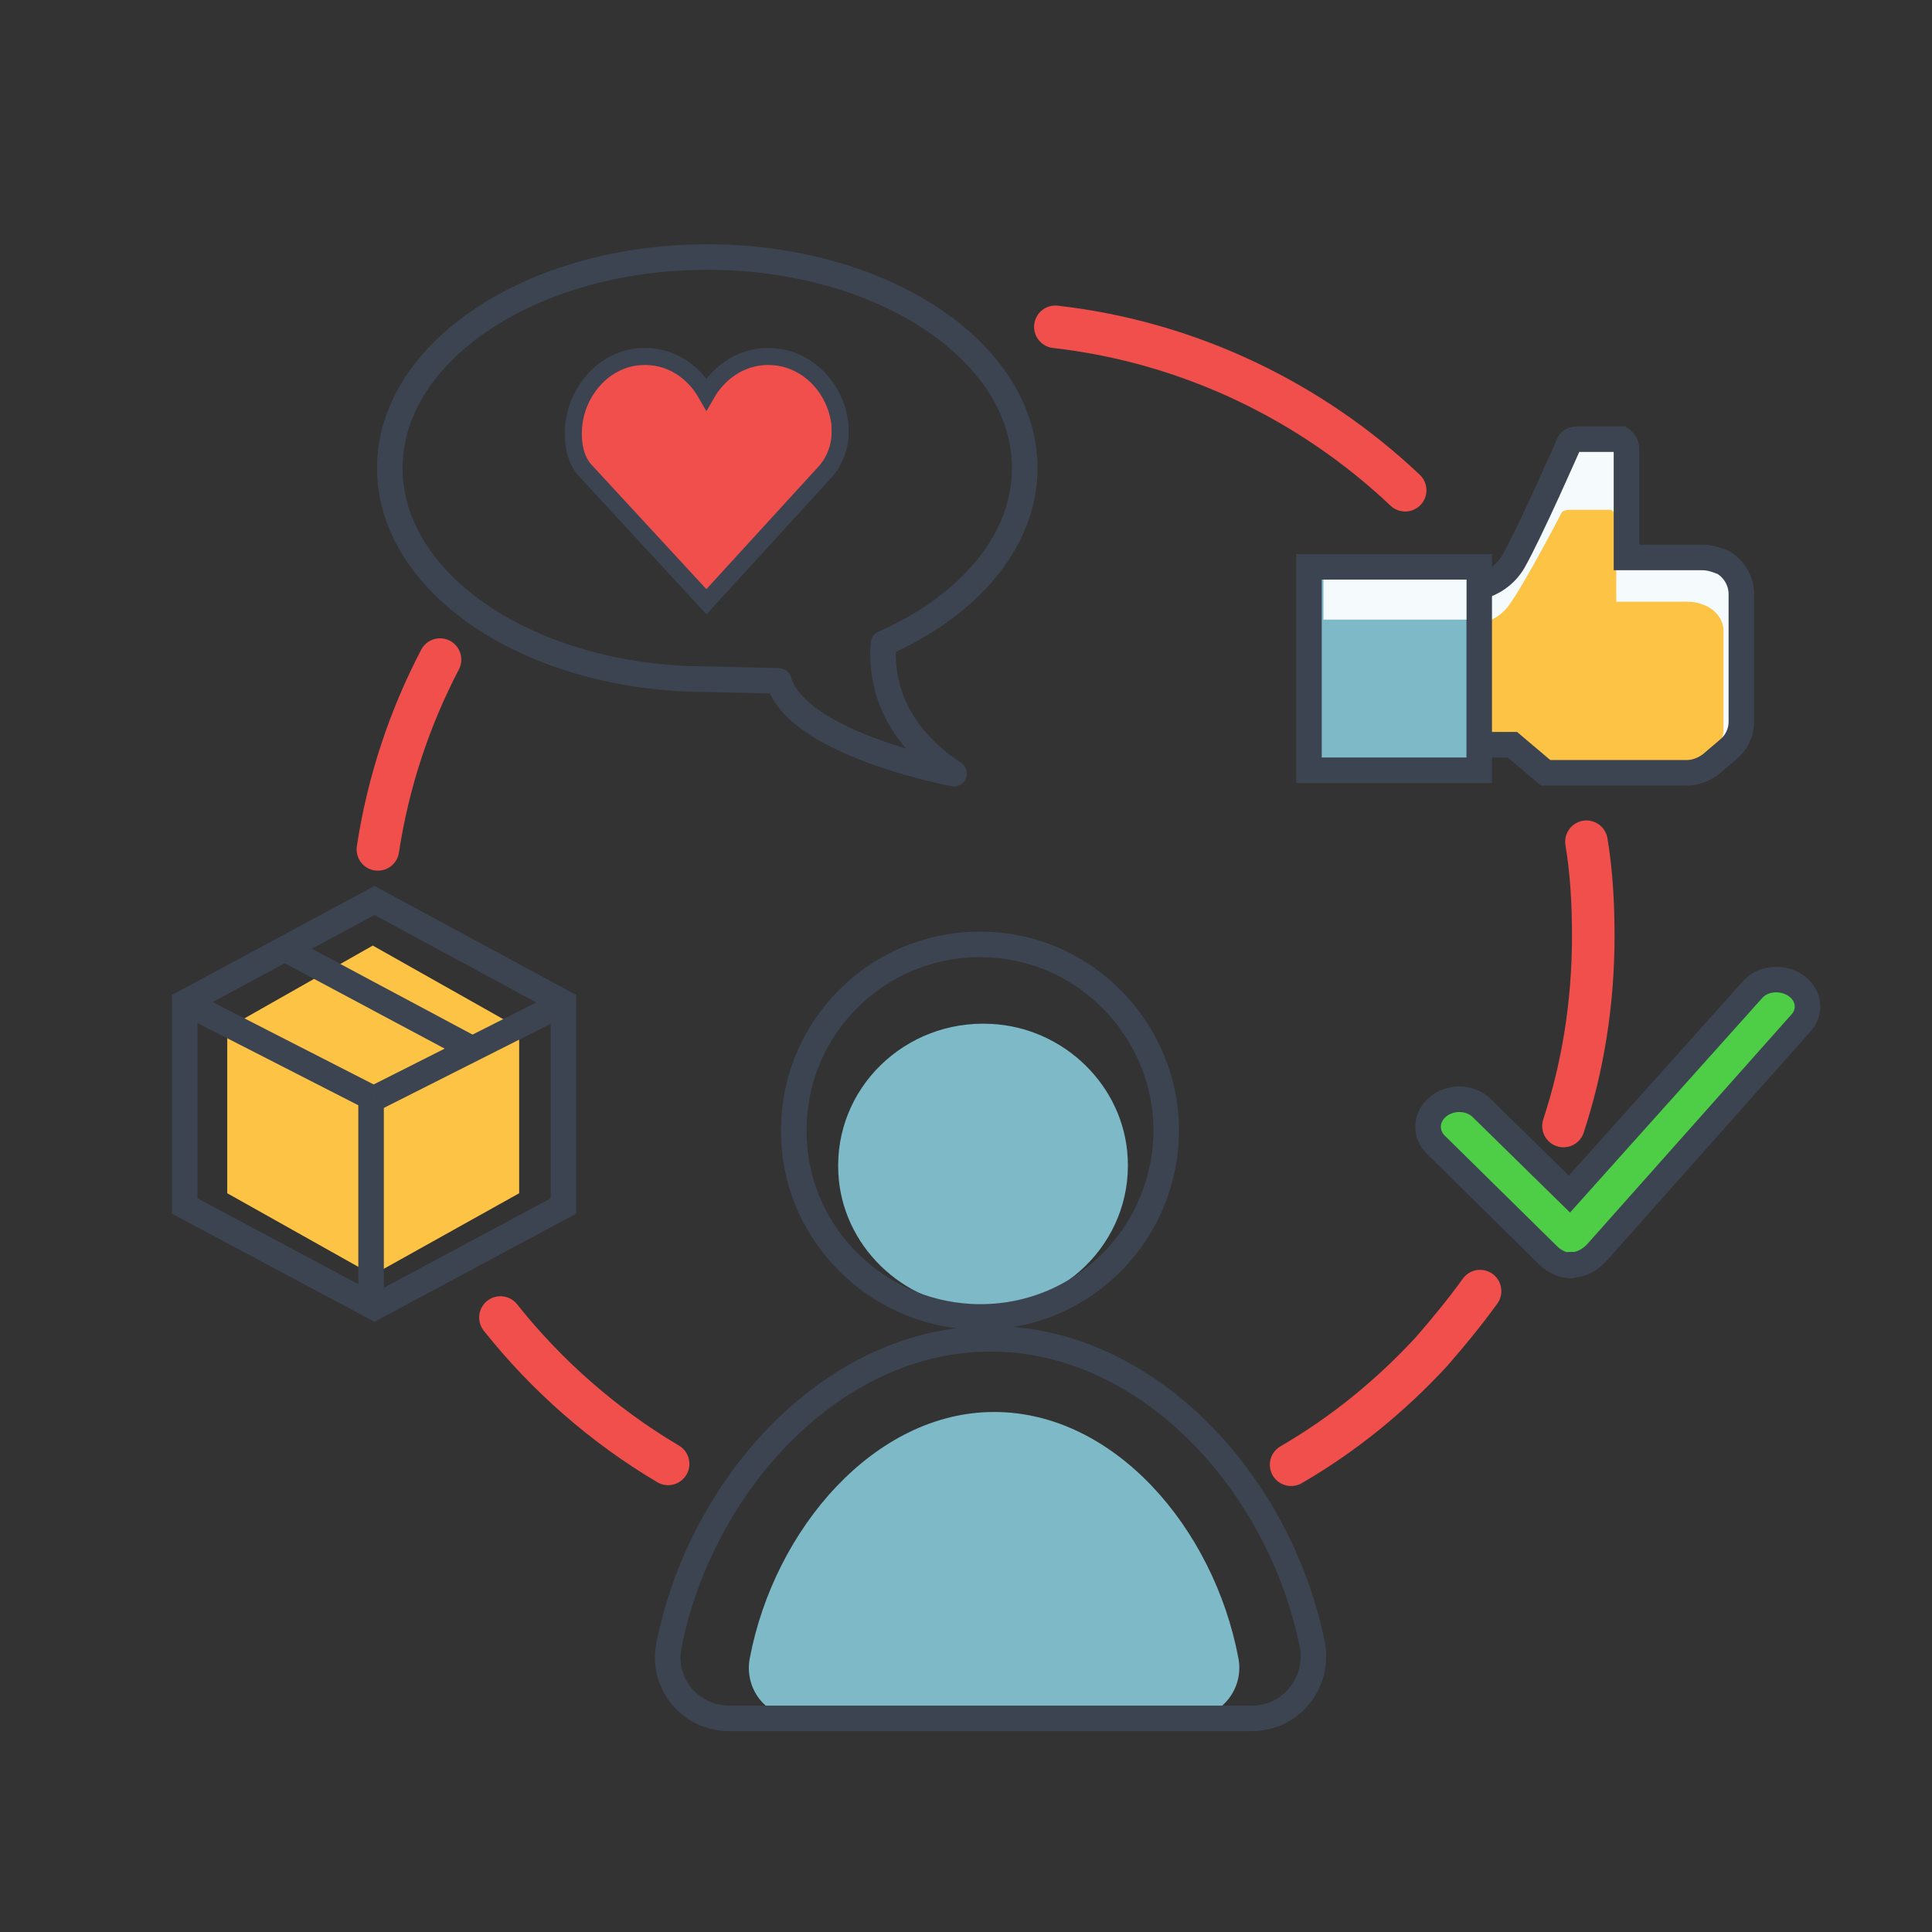 <?xml version="1.0" encoding="utf-8"?>
<!-- Generator: Adobe Illustrator 24.3.0, SVG Export Plug-In . SVG Version: 6.00 Build 0)  -->
<svg version="1.1" id="Layer_1" xmlns="http://www.w3.org/2000/svg" xmlns:xlink="http://www.w3.org/1999/xlink" x="0px" y="0px"
	 viewBox="0 0 227 227" style="enable-background:new 0 0 227 227;" xml:space="preserve">
<rect x="0" y="0" width="227" height="227" fill="#333333" stroke="none"/>
<style type="text/css">
	.st0{fill:none;}
	.st1{fill:none;stroke:#F04F4C;stroke-width:5;stroke-linecap:round;stroke-miterlimit:10;}
	.st2{fill:none;stroke:#F04F4C;stroke-width:5;stroke-linecap:round;stroke-linejoin:round;stroke-miterlimit:10;}
	.st3{fill:#7EB9C7;}
	.st4{fill:none;stroke:#3D4451;stroke-width:3;stroke-miterlimit:10;}
	.st5{fill:none;stroke:#3D4451;stroke-width:3;stroke-linejoin:round;stroke-miterlimit:10;}
	.st6{fill:#F04F4C;stroke:#3D4451;stroke-width:2;stroke-miterlimit:10;}
	.st7{fill:#F5FAFC;}
	.st8{fill:#FDC345;}
	.st9{fill:#7EB9C7;stroke:#3D4451;stroke-width:3;stroke-miterlimit:10;}
	.st10{fill:#4ECE46;stroke:#3D4451;stroke-width:3;stroke-miterlimit:10;}
</style>
<rect y="0" class="st0" width="227" height="227"/>
<g>
	<path class="st1" d="M173.9,151.7c-1.8,2.5-3.7,4.8-5.7,7.1c-4.8,5.2-10.3,9.7-16.5,13.3"/>
	<path class="st1" d="M186.4,98.9c0.6,3.6,0.8,7.3,0.8,11.1c0,7.8-1.2,15.3-3.5,22.3"/>
	<path class="st2" d="M124,38.4c15.8,1.8,30.1,8.8,41.1,19.2"/>
	<path class="st1" d="M44.4,99.8c1.2-7.9,3.7-15.4,7.3-22.3"/>
	<path class="st1" d="M78.5,172c-7.6-4.5-14.3-10.4-19.7-17.2"/>
	<g>
		<g>
			<g>
				<g>
					<path class="st3" d="M114.6,153.6c10.1,0.5,18.4-7.6,17.9-17.5c-0.4-8.5-7.5-15.4-16.1-15.8c-10.1-0.5-18.4,7.6-17.9,17.5
						C98.9,146.3,106,153.2,114.6,153.6z"/>
					<path class="st3" d="M140.2,201.7c3.4,0,6-3.4,5.3-6.9c-2.9-15.3-14.6-28.9-28.7-28.9c-14,0-25.8,13.7-28.7,28.9
						c-0.7,3.6,1.9,6.9,5.3,6.9H140.2z"/>
				</g>
			</g>
		</g>
		<g>
			<g>
				<path class="st4" d="M114,154.7c13,0.7,23.6-10,23-23c-0.6-11.1-9.6-20.2-20.7-20.7c-13-0.7-23.7,10-23,23
					C93.8,145.1,102.9,154.1,114,154.7z"/>
				<path class="st4" d="M147.1,201.9c4.6,0,7.9-4.2,7.1-8.6c-3.8-19-19.3-36-37.8-36s-34,17-37.8,36c-0.9,4.5,2.5,8.6,7.1,8.6
					H147.1z"/>
			</g>
		</g>
	</g>
	<path class="st5" d="M83.1,79.8c-20.6,0-37.3-11.1-37.3-24.8s16.7-24.8,37.3-24.8s37.3,11.1,37.3,24.8c0,8.6-6.6,16.2-16.6,20.6
		c-0.3,3.7,0.5,10.1,8.3,15.3c0,0-18.4-3.4-20.6-10.9L83.1,79.8z"/>
	<path class="st6" d="M98.7,50.5c0-0.2,0-0.4,0-0.6c-0.5-4.4-3.9-7.8-8-8c-3.2-0.2-6.1,1.6-7.7,4.4c-1.6-2.8-4.4-4.6-7.7-4.4
		c-4.1,0.2-7.5,3.8-7.9,8.2c-0.1,1.2,0,2.3,0.3,3.3c0.2,0.6,0.5,1.2,0.9,1.7L83,70.7l13.9-15.2C98.1,54.2,98.8,52.3,98.7,50.5z"/>
	<g>
		<path class="st7" d="M200,65.5h-8.9V57c0,0,0-3.6,0-4.3s-0.6-1.1-0.6-1.1s-4.3,0-5.1,0s-1,0.4-1,0.4s-4.6,10.5-6.6,14
			c-2,3.4-6.1,3.3-6.1,3.3v18.2h6l3.9,3.3h16.6c1,0,2-0.4,2.8-1l2-1.7c1-0.8,1.6-2,1.6-3.3v-15c0-1.5-0.8-2.9-2.1-3.7l0,0
			C201.5,65.7,200.8,65.5,200,65.5z"/>
		<path class="st8" d="M198.3,70.7h-8.4v-6.6c0,0,0-2.8,0-3.3s-0.6-0.9-0.6-0.9s-4,0-4.8,0s-1,0.3-1,0.3s-4.3,8.3-6.2,10.9
			c-1.9,2.7-5.8,2.6-5.8,2.6v14.2h5.7l3.7,2.6h15.6c1,0,1.9-0.3,2.6-0.8l1.9-1.3c0.9-0.6,1.5-1.6,1.5-2.6V74.1c0-1.2-0.8-2.3-2-2.9
			l0,0C199.8,70.9,199.1,70.7,198.3,70.7z"/>
		<path class="st4" d="M200,65.5h-8.9V57c0,0,0-3.6,0-4.3s-0.6-1.1-0.6-1.1s-4.3,0-5.1,0s-1,0.4-1,0.4s-4.6,10.5-6.6,14
			c-2,3.4-6.1,3.3-6.1,3.3v18.2h6l3.9,3.3h16.6c1,0,2-0.4,2.8-1l2-1.7c1-0.8,1.6-2,1.6-3.3v-15c0-1.5-0.8-2.9-2.1-3.7l0,0
			C201.5,65.7,200.8,65.5,200,65.5z"/>
		<rect x="153.8" y="66.6" class="st9" width="20" height="23.9"/>
		<rect x="155.5" y="68.1" class="st7" width="16.8" height="4.7"/>
	</g>
	<path class="st10" d="M184.6,148.7c-1,0-2-0.5-2.7-1.2l-13.2-13c-1.3-1.3-1.2-3.3,0.3-4.5s3.8-1.1,5.1,0.2l10.3,10.1l21.5-24
		c1.2-1.4,3.5-1.6,5.1-0.5s1.8,3.1,0.6,4.4l-24.1,27.1c-0.7,0.7-1.7,1.3-2.7,1.3C184.7,148.7,184.6,148.7,184.6,148.7z"/>
	<g>
		<polygon class="st8" points="61,140.2 43.8,149.8 26.7,140.2 26.7,120.8 43.8,111.1 61,120.8 		"/>
		<polygon class="st4" points="66.2,141.7 44,153.6 21.7,141.7 21.7,117.8 44,105.8 66.2,117.8 		"/>
		<line class="st4" x1="43.6" y1="129.1" x2="43.6" y2="153.7"/>
		<line class="st4" x1="43.9" y1="129.1" x2="66.3" y2="117.8"/>
		<line class="st4" x1="21.8" y1="117.8" x2="43.9" y2="129.1"/>
		<line class="st4" x1="33.5" y1="111.5" x2="55.6" y2="123.3"/>
	</g>
</g>
</svg>
